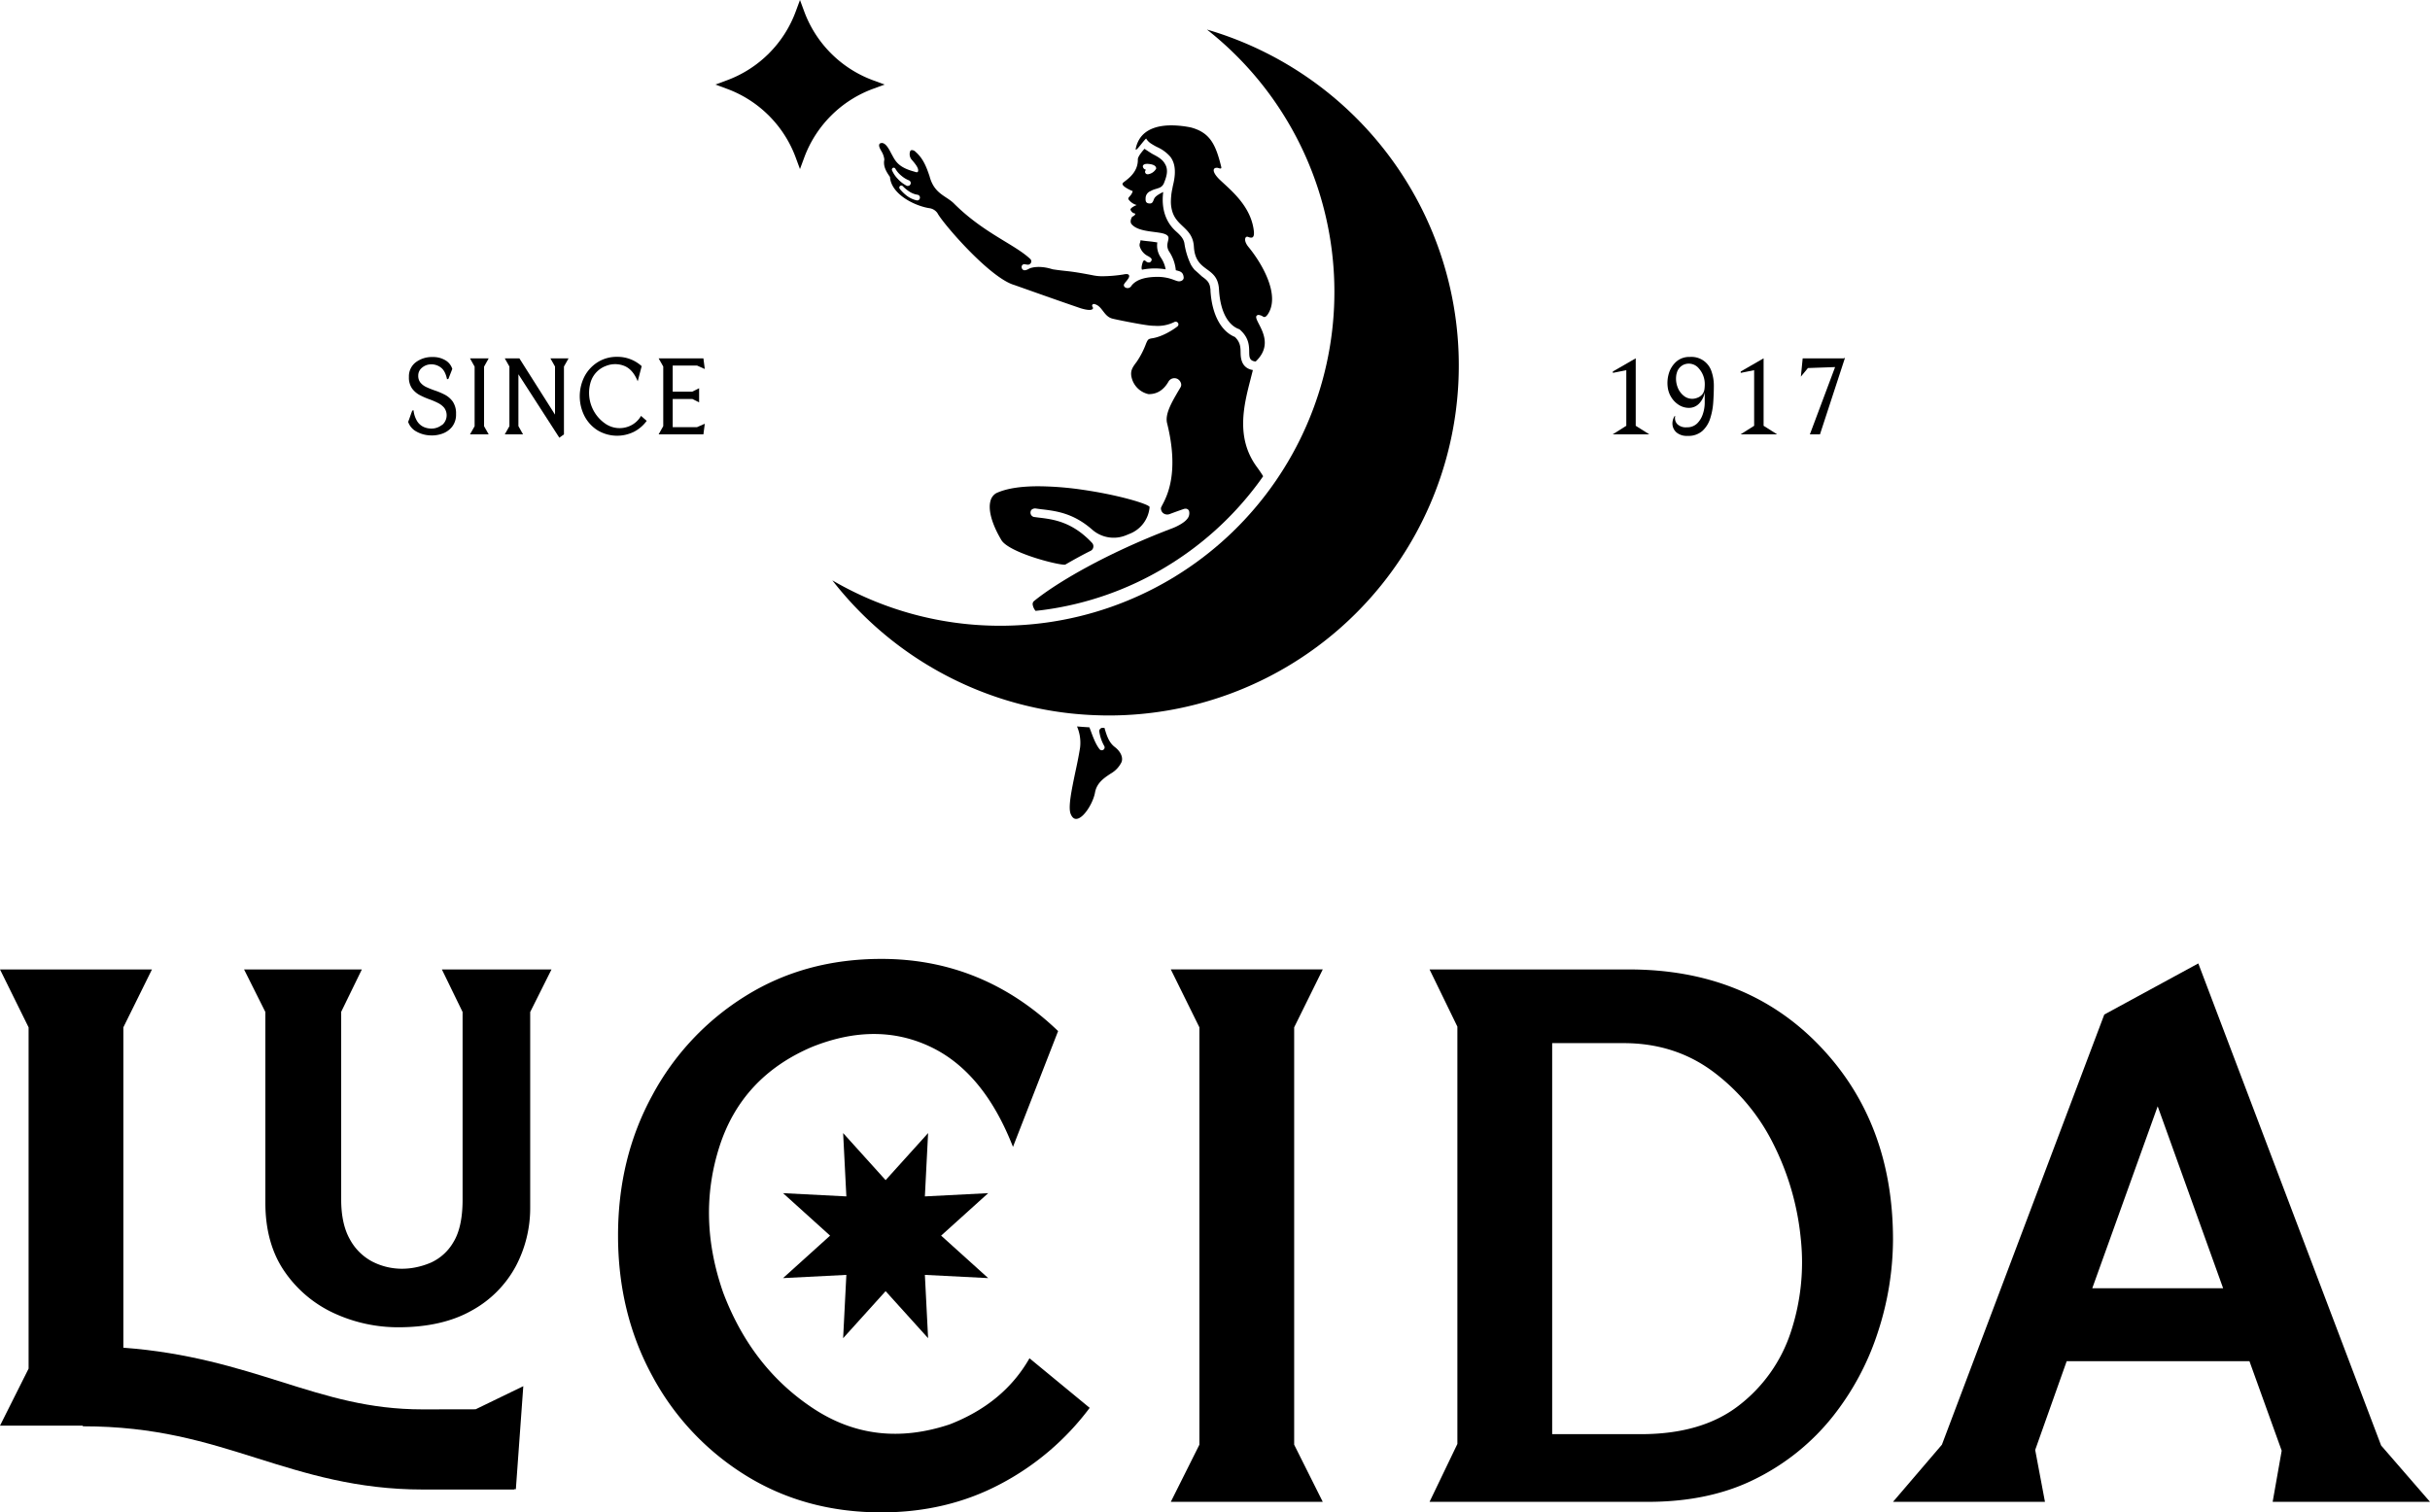 <svg xmlns="http://www.w3.org/2000/svg" viewBox="0 0 979.8 609.98"><title>Asset 1</title><g id="Layer_2" data-name="Layer 2"><g id="Middle"><path d="M178.19,171.38a6.71,6.71,0,0,1-4.26,1.48,7.82,7.82,0,0,1-3.08-.65,6.13,6.13,0,0,1-2.62-2.28,10.52,10.52,0,0,1-1.49-4.48l-.26.09-.26.09c-.29.75-.56,1.5-.82,2.25s-.54,1.54-.83,2.29A7,7,0,0,0,167.8,174a12.16,12.16,0,0,0,5.3,1.58,12.42,12.42,0,0,0,5.11-.63,8.79,8.79,0,0,0,4.07-2.81,7.93,7.93,0,0,0,1.6-5.17,8.44,8.44,0,0,0-1.32-5,9.22,9.22,0,0,0-3.31-2.83,28.29,28.29,0,0,0-4.11-1.71c-1.16-.41-2.23-.84-3.21-1.3a6.8,6.8,0,0,1-2.38-1.78,4.31,4.31,0,0,1-.91-2.85,4,4,0,0,1,1.45-3.14,5.71,5.71,0,0,1,3.49-1.41,6.34,6.34,0,0,1,4.15,1.26c1.22.89,2.05,2.48,2.52,4.76l.3-.09.26-.08.78-2,.78-2a6.12,6.12,0,0,0-2.84-3.52,9.49,9.49,0,0,0-5-1.28,10.83,10.83,0,0,0-6.92,2.14,7.1,7.1,0,0,0-2.73,5.91,7.61,7.61,0,0,0,1.25,4.61,9.19,9.19,0,0,0,3.16,2.71,31,31,0,0,0,4,1.73,30.51,30.51,0,0,1,3.31,1.43,8,8,0,0,1,2.51,1.94,5.13,5.13,0,0,1-.91,7Z"/><polygon points="189.51 175.19 197.04 175.19 195.18 171.9 195.18 147.88 197.04 144.54 189.51 144.54 191.37 147.88 191.37 171.9 189.51 175.19"/><polygon points="223.79 147.83 223.79 167.23 209.42 144.54 203.53 144.54 205.4 147.83 205.4 171.9 203.53 175.19 210.89 175.19 209.03 171.86 209.03 150.95 225.53 176.54 227.39 175.19 227.39 147.83 229.25 144.54 221.93 144.54 223.79 147.83"/><path d="M260.76,169.74l-2.29-2a9.74,9.74,0,0,1-5.19,4.33,10.14,10.14,0,0,1-8.92-1,15.09,15.09,0,0,1-6.19-17,10.08,10.08,0,0,1,6.19-6.49,9.9,9.9,0,0,1,7.36,0q3.47,1.4,5.41,6.21l1.6-6.11a14.43,14.43,0,0,0-9.91-3.76,14.37,14.37,0,0,0-7.8,2.14,15,15,0,0,0-5.34,5.76,17.63,17.63,0,0,0,0,16,14.94,14.94,0,0,0,5.34,5.78,15.31,15.31,0,0,0,14.66.52A14.75,14.75,0,0,0,260.76,169.74Z"/><polygon points="265.57 175.19 283.62 175.19 284.18 170.91 281.02 172.29 271.24 172.29 271.24 160.91 279.16 160.91 281.89 162.29 281.89 156.58 279.12 157.96 271.24 157.96 271.24 147.44 281.07 147.44 284.18 148.83 283.62 144.54 265.57 144.54 267.43 147.83 267.43 171.86 265.57 175.19"/><polygon points="664.96 175.15 659.54 171.73 659.54 144.54 659.5 144.54 650.32 149.83 650.32 150.39 655.74 149.31 655.74 171.73 650.32 175.15 650.32 175.19 664.96 175.19 664.96 175.15"/><path d="M673.94,160.32a9.45,9.45,0,0,0,3,3A7.48,7.48,0,0,0,681,164.5a5.57,5.57,0,0,0,4.09-1.73,8.73,8.73,0,0,0,2.27-4.5v4.28a14.3,14.3,0,0,1-.74,4.4,9.36,9.36,0,0,1-2.31,3.83,5.71,5.71,0,0,1-4.18,1.56,4.89,4.89,0,0,1-3.87-1.32,3.63,3.63,0,0,1-.8-3.23h-.22a5.56,5.56,0,0,0-.87,3.59,4.81,4.81,0,0,0,1.71,3.12,6.44,6.44,0,0,0,4.35,1.3,8.5,8.5,0,0,0,6-2,11.51,11.51,0,0,0,3.13-5,27.1,27.1,0,0,0,1.24-6.6q.24-3.54.24-6.69a17.29,17.29,0,0,0-.89-5.54,8.49,8.49,0,0,0-8.81-6,7.85,7.85,0,0,0-5.43,1.88,10.26,10.26,0,0,0-3,4.72,13.33,13.33,0,0,0-.43,5.87A9.93,9.93,0,0,0,673.94,160.32Zm2.1-9.61a5,5,0,0,1,3.12-3.74,5.23,5.23,0,0,1,5.88,1.69,9.41,9.41,0,0,1,2.34,6.32,14.8,14.8,0,0,1-.15,2.12,4.19,4.19,0,0,1-.82,1.92,4.75,4.75,0,0,1-2.15,1.46,5.37,5.37,0,0,1-4.91-.52,8,8,0,0,1-3-4A9.62,9.62,0,0,1,676,150.71Z"/><polygon points="716.51 175.15 711.1 171.73 711.1 144.54 711.06 144.54 701.88 149.83 701.88 150.39 707.29 149.31 707.29 171.73 701.88 175.15 701.88 175.19 716.51 175.19 716.51 175.15"/><polygon points="739.93 148.05 729.76 175.19 733.83 175.19 743.92 144.33 743.35 144.54 726.86 144.54 726.13 151.9 728.98 148.44 739.93 148.05"/><path d="M186.52,408.16v75.7c0,7.39-1.25,13.17-3.72,17.16a20.1,20.1,0,0,1-9.18,8.28c-8.11,3.41-16.43,3.18-23.58-.51a21.94,21.94,0,0,1-9-9c-2.3-4.08-3.47-9.45-3.47-16v-75.7L145.9,391H98.41L107,408.17v77c0,11,2.64,20.38,7.86,27.84A49,49,0,0,0,135,529.79a61.46,61.46,0,0,0,25.62,5.53c11.71,0,21.63-2.25,29.48-6.69a44.37,44.37,0,0,0,17.84-17.86A50.19,50.19,0,0,0,213.78,487V408.17L222.37,391h-44.2Z"/><path d="M382.91,574.49q-30,10-54.9-6.37t-36.39-46.71Q281,491.1,290,462.72t37.46-40.49q25.77-10.31,47.46-.15t33.52,40.49l18.2-46.71q-30.34-29.12-71.28-29.11-30.65,0-54.59,14.86A106.1,106.1,0,0,0,263,441.8q-13.81,25.32-13.8,56.56T263,554.93a106.1,106.1,0,0,0,37.76,40.19q24,14.85,54.59,14.86,26.38,0,47.92-11.38a107.06,107.06,0,0,0,36.1-30.78l-24.27-20Q404.74,566,382.91,574.49Z"/><polygon points="533.35 390.99 472.08 390.99 483.61 414.35 483.61 582.68 472.08 605.73 533.35 605.73 521.82 582.68 521.82 414.35 533.35 390.99"/><path d="M733.67,421.78Q704.11,391,656.78,391H576.41l11.22,23.06V582.38l-11.22,23.35h88q25.17,0,43.67-9.4a92,92,0,0,0,30.79-24.87,108.05,108.05,0,0,0,18.35-34.28,121,121,0,0,0,6.06-37.3Q763.24,452.57,733.67,421.78ZM722,537.49a61.45,61.45,0,0,1-20.93,29.42q-14.87,11.52-39.43,11.52H625.85V420.72h28.81q20.63,0,36.1,11.52a81.76,81.76,0,0,1,24.41,29.42,108,108,0,0,1,10.92,37.92A89.59,89.59,0,0,1,722,537.49Z"/><path d="M979.8,605.73,960.09,583,886.38,388.57l-37.91,20.62L783,582.68l-19.72,23.05h61.27l-3.94-20.93L833.31,549H907l13,36.1-3.64,20.62ZM843.62,519.59,870,446.2l26.39,73.39Z"/><path d="M170.43,568.44c-21.66,0-38.07-5.16-57.07-11.13-17.84-5.61-37.7-11.83-63.62-13.75V414.35L61.27,391H0l11.53,23.36V552L0,575H33.39v.26c29.3,0,49.2,6.25,70.27,12.88,19.73,6.2,40.15,12.62,66.77,12.62H207.3v-.13H208l3-41.55-19.22,9.32Z"/><polygon points="372.92 482.54 374.22 457 357.09 475.98 339.96 457 341.26 482.54 315.73 481.23 334.7 498.36 315.73 515.49 341.26 514.19 339.96 539.72 357.09 520.75 374.22 539.72 372.92 514.19 398.45 515.49 379.47 498.36 398.45 481.23 372.92 482.54"/><path d="M416.11,205.45a2.31,2.31,0,0,1,1.43-.38c.86.14,1.76.25,2.73.37h.08c5.54.68,12.44,1.52,20,8.14A13.09,13.09,0,0,0,454,215.9l1.61-.66a12.7,12.7,0,0,0,7.92-10.69v-.08s0-.1-.31-.32c-2.07-1.44-13.12-4.64-26.42-6.58a129.14,129.14,0,0,0-18.05-1.45c-6.35,0-12.64.69-17.09,2.8a5,5,0,0,0-2.3,3.17c-1,3.68.64,9.42,4.43,15.77,1.3,2.18,6.25,4.79,13.58,7.14,6.27,2,11.64,3,12.19,2.7l.45-.26c3.47-2,6.47-3.65,9.71-5.26a2,2,0,0,0,1.11-1.48,2,2,0,0,0-.51-1.75c-8-8.54-15.64-9.48-21.2-10.16h-.06c-.77-.1-1.51-.19-2.23-.3a1.77,1.77,0,0,1-1.3-2A1.42,1.42,0,0,1,416.11,205.45Z"/><path d="M464.73,97.49c-1.22-.16-3.54-.34-4.86-.6a4.59,4.59,0,0,1-.2,1,2.69,2.69,0,0,0-.16,1.33,6.45,6.45,0,0,0,3.47,4.12c.74.45,1.32.81,1.38,1.3a1.23,1.23,0,0,1-.48,1,1,1,0,0,1-.65.23,2,2,0,0,1-1.4-.68c-.37-.34-.8-.1-1,.38,0,0-.91,2.5-.34,3.2a26.61,26.61,0,0,1,9.51-.14,12.11,12.11,0,0,0-2-4.83l-.24-.4a8.48,8.48,0,0,1-1.12-5.62Z"/><polygon points="509.58 192.07 509.56 192.08 509.57 192.08 509.58 192.07"/><path d="M320.83,63.51l1.73,4.68,1.73-4.68A46.86,46.86,0,0,1,352,35.83l4.68-1.73L352,32.37A46.88,46.88,0,0,1,324.29,4.68L322.56,0l-1.73,4.68a46.86,46.86,0,0,1-27.68,27.69l-4.68,1.73,4.68,1.73A46.84,46.84,0,0,1,320.83,63.51Z"/><path d="M486.65,11.92A134.64,134.64,0,0,1,422,251.09a136.29,136.29,0,0,1-18.63,1.29,134,134,0,0,1-67.76-18.31,141,141,0,0,0,95.83,53.64c3.51.38,7,.64,10.63.76,1.63.06,3.27.1,4.92.1A141.16,141.16,0,0,0,486.65,11.92Z"/><path d="M458.05,60.37c.58,0,3-3.6,4.09-4.5l.2.34a6.49,6.49,0,0,0,1.81,1.72,25.06,25.06,0,0,0,2.43,1.39,15.34,15.34,0,0,1,5.27,3.86c1.69,2.18,2.53,5.47,1.25,11-.11.45-.2.88-.29,1.31a11,11,0,0,1-.22,1.09c-.13.72-.24,1.4-.31,2,0,.38-.08.75-.1,1.11s-.05.77-.05,1.13a13.55,13.55,0,0,0,.69,4.89,10.65,10.65,0,0,0,.47,1.13,9.85,9.85,0,0,0,.66,1.15c2.59,3.9,7.06,5.18,7.44,11.54.52,8.78,6.67,8.2,9.13,13.1a7.5,7.5,0,0,1,.46,1.12,8.49,8.49,0,0,1,.32,1.23,12.23,12.23,0,0,1,.21,1.73c.54,9.67,4.07,14.69,8.23,16.09,7.23,6.14,1.1,12.49,6.56,13,9.58-9.06-3.12-18,1.09-18.79a4.23,4.23,0,0,1,1.3.34c.37.15.68.51,1.1.51s.72-.22,1.28-.92c5.36-7.67-2.14-20.6-7.64-27.29-2-2.43-1.52-4.18-.55-4.18a1.62,1.62,0,0,1,.61.17,2.88,2.88,0,0,0,1,.21c1,0,1.18-1,1.11-2.34-1-10.33-9.41-16.84-13.75-21-2.82-2.69-3.26-4.83-1.17-4.85.43,0,1,.3,1.38.3s.45-.17.33-.76c-2.24-9.06-4.55-13.71-12.14-15.78a40.62,40.62,0,0,0-7.9-.86c-4.76,0-10.36,1.11-13.08,5.81A11.68,11.68,0,0,0,458,59.7C457.88,60.18,457.91,60.37,458.05,60.37Z"/><path d="M449.48,301.28c-2.43-1.86-3.27-4.74-4.16-7.73h-.73a1.33,1.33,0,0,0-1.33,1.56,16.62,16.62,0,0,0,2,5.8,1.15,1.15,0,0,1-1.85,1.33c-1.91-2.38-3-5.94-4.15-8.89q-2.52-.15-5-.36a16.67,16.67,0,0,1,1.24,8.52c-.52,3.32-1.25,6.86-2,10.28-1.47,7.11-2.87,13.82-1.8,16.47.59,1.46,1.42,2.15,2.45,2,2.8-.28,6.58-6.3,7.36-10.57.72-4,3.72-5.95,6.37-7.7a10.73,10.73,0,0,0,4.28-4.5C452.9,305.87,452.18,303.34,449.48,301.28Z"/><path d="M354.73,57.92l-.08.08c-.48.76.06,1.74.68,2.88a8.29,8.29,0,0,1,1.24,3.4v.1c-.5,2.47.55,4.58,2.29,7l0,.07,0,.11c.63,6.8,9.77,11.41,15.75,12.39a4.76,4.76,0,0,1,3.38,2c2,3.92,21.07,26.16,31,29l.76.27c6.4,2.27,17.12,6.08,25.86,9.07,1.27.4,4.33,1.24,5,.26.13-.18.18-.41-.18-.94a.69.69,0,0,1,.68-1c3.41.62,3.82,5.06,7.53,5.92,1.24.33,11.18,2.36,14.87,2.75a20.24,20.24,0,0,0,2.15.13,15.07,15.07,0,0,0,7.9-1.56,1.13,1.13,0,0,1,1.54.64,1.06,1.06,0,0,1-.44,1.23c-1.34,1.09-6.08,4.23-10.36,4.76-1.21.26-1.46.32-2.22,2.16a34,34,0,0,1-3.75,7.27c-1.86,2.47-3,4-1.67,7.58a9,9,0,0,0,6.42,5.47h.22c3.31,0,6-1.74,7.91-5.16a2.75,2.75,0,0,1,3.66-.92,3,3,0,0,1,1.33,1.75,2,2,0,0,1-.19,1.56l-.27.46c-3.3,5.58-6.15,10.39-5.12,14.19,4.9,19.77-.06,29.22-1.93,32.78a9.66,9.66,0,0,0-.58,1.21,2.51,2.51,0,0,0,.88,2.12,2.68,2.68,0,0,0,2.61.39c1.68-.63,3.5-1.29,5.55-2a2.59,2.59,0,0,1,.88-.17,1.47,1.47,0,0,1,1.37.82,3.5,3.5,0,0,1-.77,3.37c-1.28,1.64-4.4,3.12-5.87,3.68-27.23,10.32-47.08,22.26-55.81,29.36a1.62,1.62,0,0,0-.57,1.39,5.26,5.26,0,0,0,1.17,2.59c1.47-.16,2.61-.29,3.67-.44A128.13,128.13,0,0,0,469.51,229a129.5,129.5,0,0,0,37.25-33.39c.76-1,1.55-2.1,2.55-3.52-.23-.41-.49-.82-.75-1.21-.55-.83-1.14-1.68-1.77-2.53-8.67-11.8-5.25-25-2.49-35.66l.06-.26c.29-1.1.56-2.15.81-3.18-4.85-.81-4.92-5.24-4.95-7.16s-.06-4.07-2.31-6.19c-5.63-2.32-9.22-9.08-9.83-18.54l0-.36c0-.31-.06-.58-.1-.87a6.64,6.64,0,0,0-.23-1.11c-.51-1.6-1.6-2.41-3.12-3.52,0,0-1.88-1.75-2.94-2.64a13.16,13.16,0,0,1-1.51-2.12,29.86,29.86,0,0,1-2.63-8.68c-.38-2-1.78-3.31-3.41-4.78-1.89-1.71-6.31-6.34-5.12-15.84-1.32.63-3,1.56-3.54,2.5s-.55,2.22-2,2.13-1.63-.88-1.56-2.19a3.12,3.12,0,0,1,2-2.81l.59-.31a9.66,9.66,0,0,1,1.57-.56c.48-.15.95-.3,1.39-.47a3.27,3.27,0,0,0,1.82-1.81c1-2.48,2-5.33.42-7.83-1-1.87-2.92-2.88-4.94-3.95-.58-.3-3.3-2.12-3.3-2.12s-2.72,2.92-2.68,4.26c.15,5.77-5.11,8.53-6,9.49-1.09,1.12,3.06,3,3.94,3.31-.57,2.11-2.06,2.36-1.72,3.3a6,6,0,0,0,3.32,2.31c-1.58.62-2.62,1.46-2.5,1.86a2.28,2.28,0,0,0,1.75,1.56c.49.05-.13,1-1.07,1.28-.53.92-1.07,2.32,0,3.28,3.13,3.27,11.27,2.49,13.74,4,2.34,1.33-.85,3.39,1.1,6.69A16.37,16.37,0,0,1,474.1,109c1.67.42,3,.64,3.17,2.93.05,1-.94,1.54-1.91,1.54-1.49-.06-3.34-1.65-8.25-1.81-4,0-8.59.56-10.91,3.6a1.75,1.75,0,0,1-2.45.69,1.1,1.1,0,0,1-.59-1.17,6.52,6.52,0,0,1,.88-1.24c.83-1,1.54-1.94,1.14-2.59-.28-.45-.93-.52-2.21-.25a55.68,55.68,0,0,1-8.18.71,18.48,18.48,0,0,1-4.34-.42c-6.43-1.23-8.45-1.45-10.8-1.71-1.3-.14-2.64-.28-4.85-.61-.21,0-.53-.12-.93-.22a18.51,18.51,0,0,0-4.95-.79,11.9,11.9,0,0,0-1.34.07l-.19,0c-3,.41-2.38,1-4.19,1.28a1.23,1.23,0,0,1-1.25-1.14,1.09,1.09,0,0,1,1.08-1.32c.15,0,1.54.34,1.85.14a1.41,1.41,0,0,0,.92-1,1.35,1.35,0,0,0-.38-1.24c-2.64-2.46-6.18-4.61-10.28-7.1-5.94-3.62-13.34-8.12-20.47-15.25-3.17-3.19-8-3.82-9.88-11.08-1.13-3.28-2.4-7-5.64-9.8a2.07,2.07,0,0,0-1.63-.67.8.8,0,0,0-.58.59,3.45,3.45,0,0,0,.82,3.44c1.43,1.66,2.78,3.4,2.4,4.54-.19.58-.83.32-1.63.06-6.67-1.8-7.61-4.51-9.08-7.12C358.72,60.74,356.94,56.64,354.73,57.92ZM460.8,67.09c0-.48.5-1,1.69-1h.33c2.84.2,3.4,1.16,3.36,1.93a4.52,4.52,0,0,1-3.24,2.26h-.16a1,1,0,0,1-1.06-.8,1,1,0,0,1,.4-1A1.57,1.57,0,0,1,460.8,67.09ZM369.93,78.54a1.19,1.19,0,0,1,.78.46,1.17,1.17,0,0,1,.21.87,1.15,1.15,0,0,1-.81.94l-.09,0a1.19,1.19,0,0,1-.42,0A10.48,10.48,0,0,1,365.69,79a16.54,16.54,0,0,1-2.9-2.83.81.81,0,0,1-.18-.6.84.84,0,0,1,.31-.56.87.87,0,0,1,.27-.14h0a.83.83,0,0,1,.83.22,14.82,14.82,0,0,0,2.79,2.27A8.24,8.24,0,0,0,369.93,78.54ZM359.7,68.06a.75.75,0,0,1,.41-.39h0A.78.78,0,0,1,361,68a9.75,9.75,0,0,0,2.38,2.82,10.75,10.75,0,0,0,3.08,1.91,1.17,1.17,0,0,1,.68,1.51,1.15,1.15,0,0,1-.76.7l-.08,0a1.14,1.14,0,0,1-.66,0l-.12-.06a12.67,12.67,0,0,1-3.45-2.66,11.54,11.54,0,0,1-2.42-3.58A.75.75,0,0,1,359.7,68.06Z"/></g></g></svg>